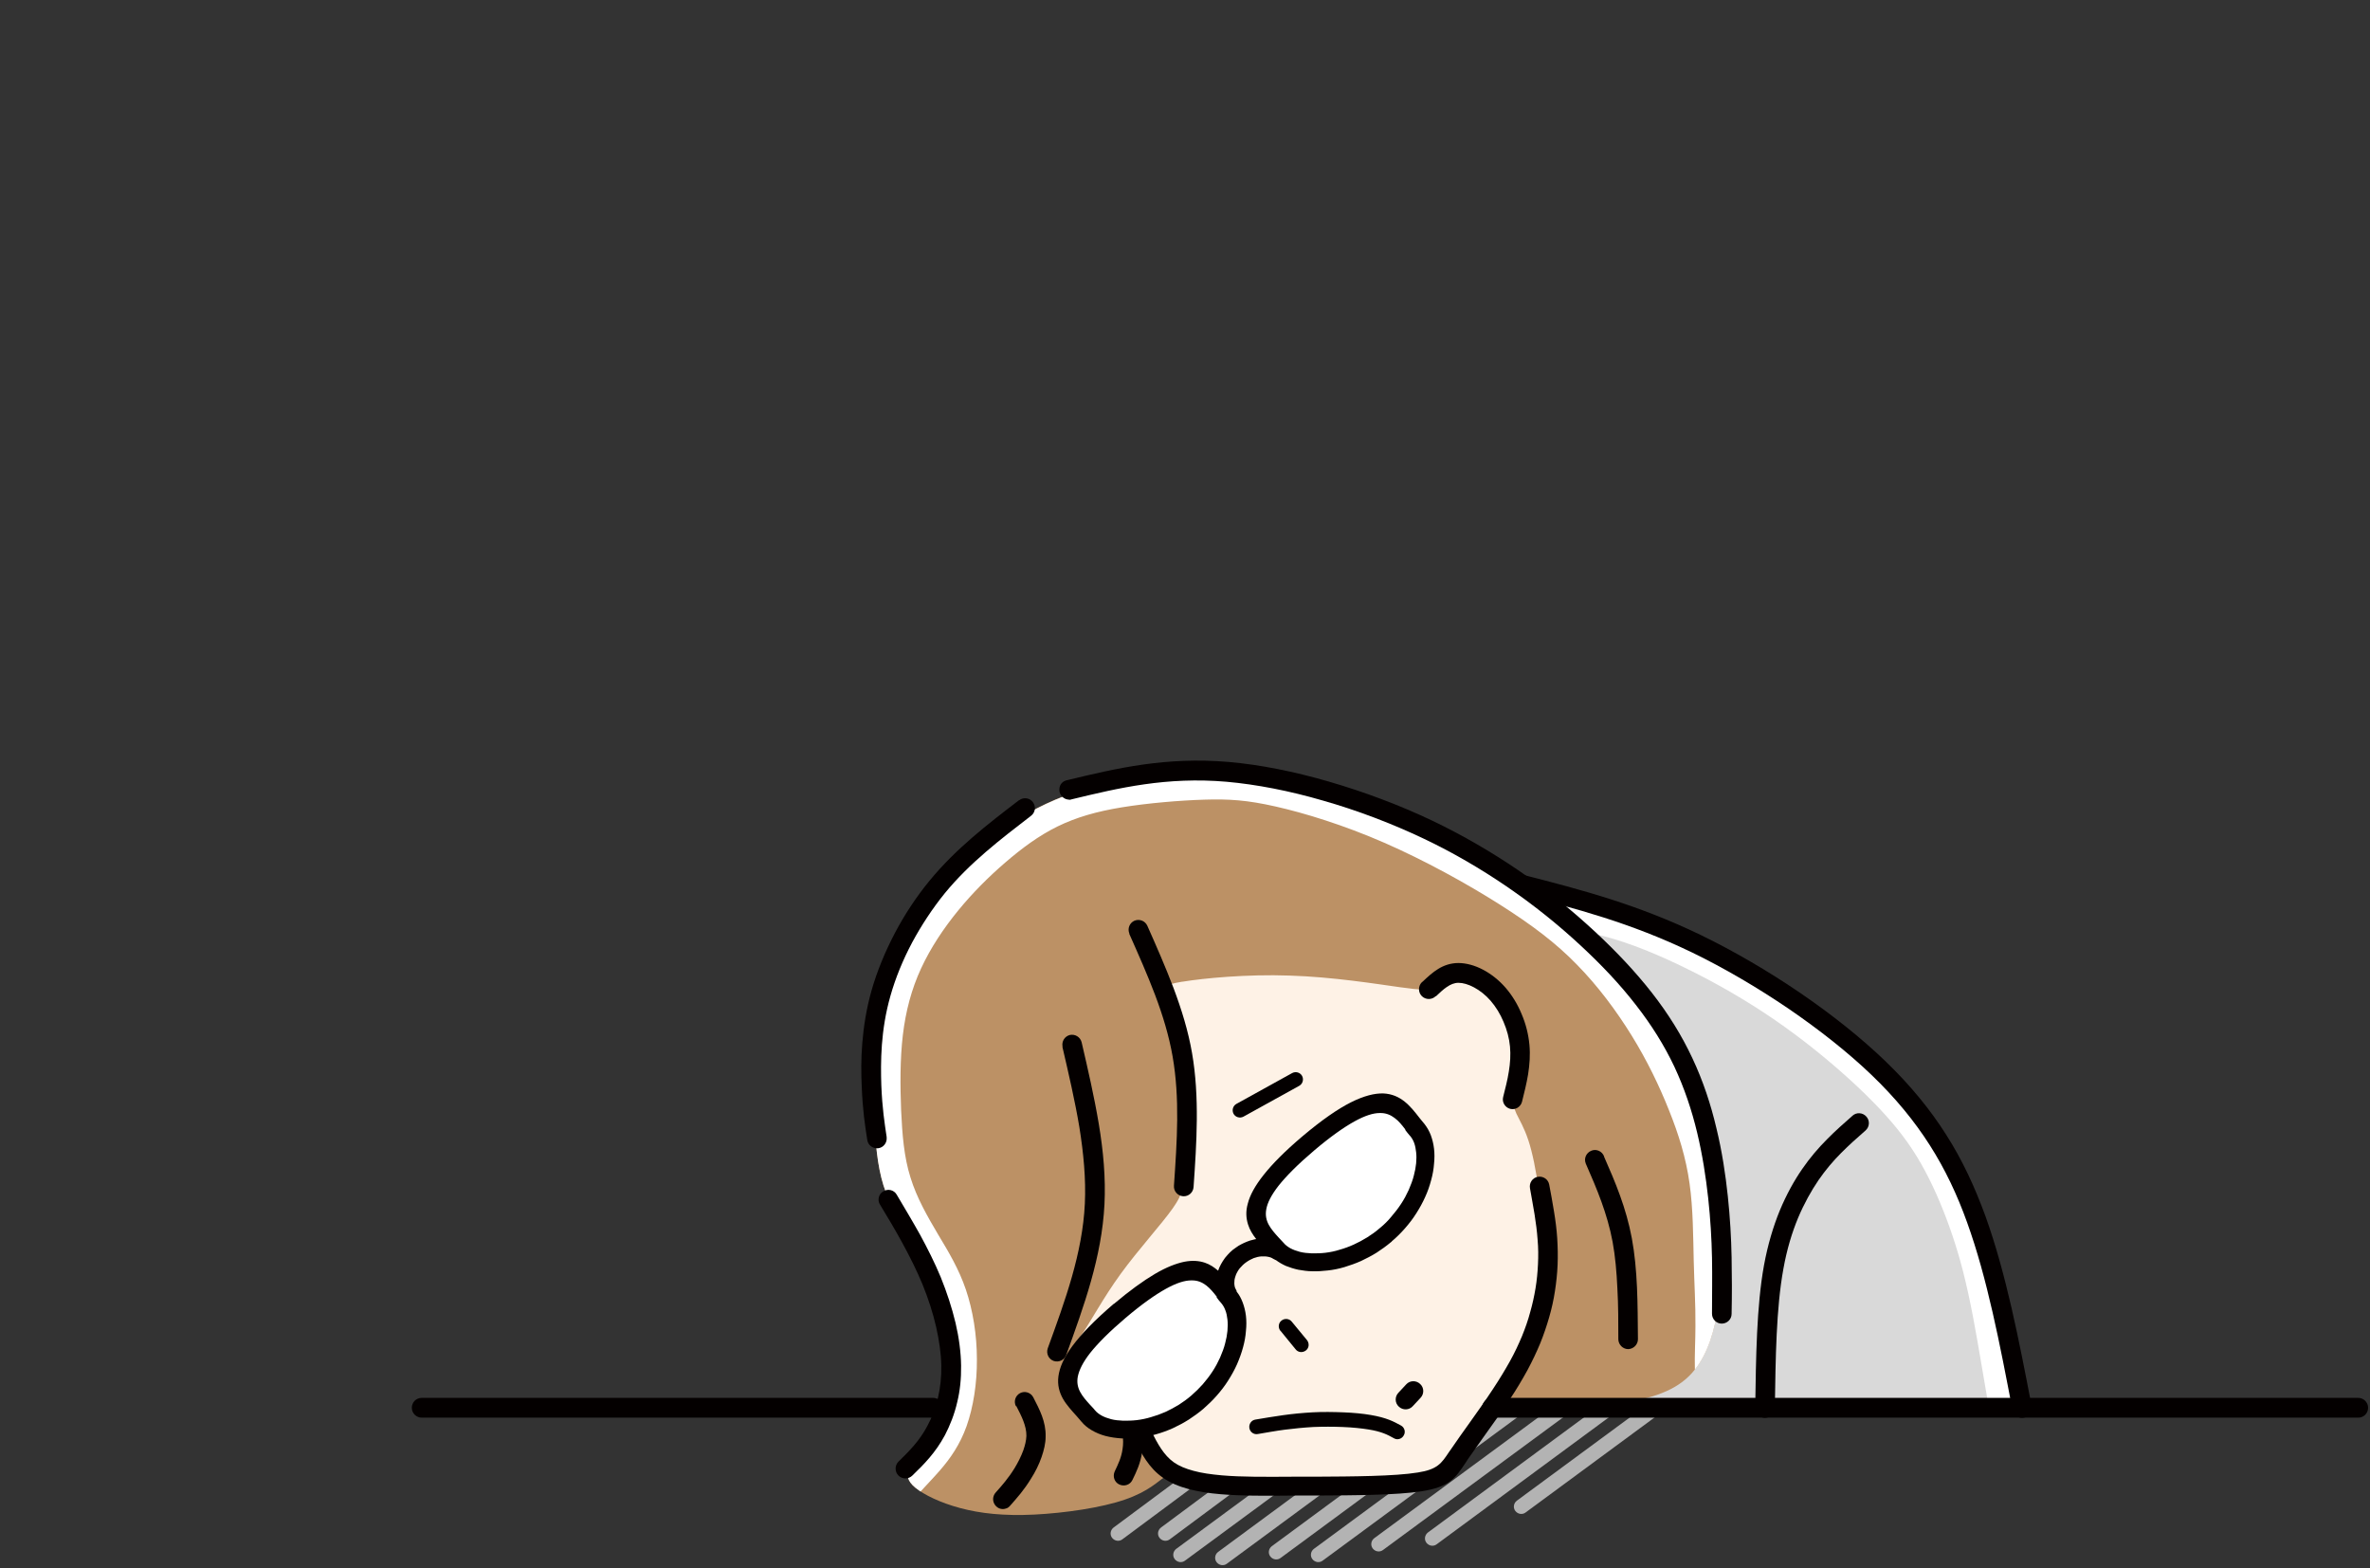 <?xml version="1.0" encoding="UTF-8"?>
<svg id="_レイヤー_1" data-name="レイヤー_1" xmlns="http://www.w3.org/2000/svg" version="1.1" viewBox="0 0 1244.8 823.8">
  <rect x="0" y="0" width="1244.8" height="823.8" fill="#333333" stroke="none"/>
  <!-- Generator: Adobe Illustrator 29.5.1, SVG Export Plug-In . SVG Version: 2.1.0 Build 141)  -->
  <defs>
    <style>
      .st0 {
        fill: #fff;
      }

      .st0, .st1, .st2, .st3 {
        fill-rule: evenodd;
      }

      .st1 {
        fill: #fef2e6;
      }

      .st2 {
        fill: #d9d9d9;
      }

      .st4 {
        fill: #b3b3b3;
      }

      .st5 {
        fill: #040000;
      }

      .st3 {
        fill: #bc9165;
      }
    </style>
  </defs>
  <path class="st4" d="M864.7,738.1c1.7-1.3,4.1-.9,5.4.8,1.3,1.7.9,4.1-.8,5.4l-68,50.1c-1.7,1.3-4.1.9-5.4-.8-1.3-1.7-.9-4.1.8-5.4l68-50.1h0Z"/>
  <path class="st4" d="M840.6,738.1c1.7-1.3,4.1-.9,5.4.8,1.3,1.7.9,4.1-.8,5.4l-90.6,66.8c-1.7,1.3-4.1.9-5.4-.8-1.3-1.7-.9-4.1.8-5.4l90.6-66.8h0Z"/>
  <path class="st4" d="M816.6,738.1c1.7-1.3,4.1-.9,5.4.8,1.3,1.7.9,4.1-.8,5.4l-94.8,69.8c-1.7,1.3-4.1.9-5.4-.8-1.3-1.7-.9-4.1.8-5.4l94.8-69.8h0Z"/>
  <path class="st4" d="M792.5,738.1c1.7-1.3,4.1-.9,5.4.8,1.3,1.7.9,4.1-.8,5.4l-102.4,75.4c-1.7,1.3-4.1.9-5.4-.8-1.3-1.7-.9-4.1.8-5.4l102.4-75.4h0Z"/>
  <path class="st4" d="M768.4,738.1c1.7-1.3,4.1-.9,5.4.8,1.3,1.7.9,4.1-.8,5.4l-100.4,74c-1.7,1.3-4.1.9-5.4-.8-1.3-1.7-.9-4.1.8-5.4l100.4-74h0Z"/>
  <path class="st4" d="M744.3,738.1c1.7-1.3,4.1-.9,5.4.8,1.3,1.7.9,4.1-.8,5.4l-104.5,77c-1.7,1.3-4.1.9-5.4-.8-1.3-1.7-.9-4.1.8-5.4l104.5-77h0Z"/>
  <path class="st4" d="M720.2,738.1c1.7-1.3,4.1-.9,5.4.8,1.3,1.7.9,4.1-.8,5.4l-102.4,75.4c-1.7,1.3-4.1.9-5.4-.8-1.3-1.7-.9-4.1.8-5.4l102.4-75.4h0Z"/>
  <path class="st4" d="M696.2,738.1c1.7-1.3,4.1-.9,5.4.8,1.3,1.7.9,4.1-.8,5.4l-86.4,64.2c-1.7,1.3-4.1.9-5.4-.8-1.3-1.7-.9-4.1.8-5.4l86.4-64.2h0Z"/>
  <path class="st4" d="M671.3,738.1c1.7-1.3,4.1-.9,5.4.8,1.3,1.7.9,4.1-.8,5.4l-86.4,64.2c-1.7,1.3-4.1.9-5.4-.8-1.3-1.7-.9-4.1.8-5.4l86.4-64.2h0Z"/>
  <path class="st2" d="M801.5,466.4c13.6,2.7,29.5,7.2,46.7,13.7,17.2,6.5,35.7,14.9,55.3,25.2,19.6,10.3,40.3,22.6,58.9,36.3,18.6,13.7,35.1,28.8,49.4,48.3,14.3,19.5,26.3,43.4,34.3,69,8,25.7,12,53.1,13.9,66.8q2,13.7-30,13.7h-134.5c-38.5,0-51.5,0-59.8,0-8.2,0-11.6-.1-5.7-22.2,5.9-22.1,21.1-66.3,23.3-100.8,2.2-34.5-8.7-59.3-24.5-81.8-15.8-22.4-36.4-42.4-47.7-54.1-11.4-11.7-13.5-15-8.9-16.3,4.5-1.3,15.8-.5,29.3,2.1h0Z"/>
  <path class="st0" d="M801.5,466.4c13.6,2.7,29.5,7.2,46.7,13.7,17.2,6.5,35.7,14.9,55.3,25.2,19.6,10.3,40.3,22.6,58.9,36.3,18.6,13.7,35.1,28.8,49.4,48.3,14.3,19.5,26.3,43.4,34.3,69,8,25.7,12,53.1,13.9,66.8,1.6,11.2,1.9,13.2-15.4,13.6-2.6-14.8-5.5-32.9-8.2-47.1-3.7-19.4-6.9-31.3-10.9-43.2-4-11.9-8.9-23.7-14.4-34-5.5-10.3-11.7-19.2-20.5-29-8.8-9.8-20.2-20.5-32.9-31-12.6-10.4-26.5-20.6-42.9-30.5-16.4-9.9-35.3-19.4-50.9-25.6-15.5-6.2-27.6-9-37.3-10.4-9.7-1.4-16.9-1.5-25.2-1.9-6-.3-12.4-.9-17.6-3.1-1-1-2-2-2.9-3-2.4-2.5-4.4-4.6-6-6.3-1.1-3.3-1.1-7,.3-10.5,5.6-.4,15.1.5,26.1,2.6h0Z"/>
  <path class="st3" d="M459.3,590.2c.6,9.6,1.4,21.7,4.7,32.3,3.3,10.5,9,19.5,15.3,30.6,6.2,11.1,12.9,24.2,16.3,36.9,3.4,12.7,3.6,25,1.2,36.9-2.4,11.9-7.3,23.5-11.2,30.9-3.9,7.4-6.9,10.5-8.2,13.6-1.3,3.1-1.1,6.3,3.4,10,4.5,3.7,13.1,7.9,23.6,10.7,10.5,2.8,22.9,4.2,38.9,3.4,15.9-.8,35.3-3.6,47.6-7.9,12.3-4.2,17.6-9.8,20.5-11.6,3-1.8,3.6.1,17.9,1.5,14.3,1.4,42.4,2.2,64.9,2.6,22.5.4,39.5.3,49.5-1.1,10-1.4,13.2-4.1,17.2-8.8,4.1-4.7,9-11.5,12.5-16.4,3.5-4.9,5.6-8,7-10.1,1.5-2.1,2.4-3.2,14.1-3.8,11.7-.6,34.3-.6,52.3-2.5,18-2,31.5-5.9,40.4-14.7,8.9-8.8,13.1-22.4,15.2-36.3,2-13.9,1.8-27.9.9-44.4-.8-16.5-2.3-35.5-6.8-53.5-4.5-18-12.1-35.1-23.9-51.8-11.8-16.6-27.9-32.8-48.2-49.6-20.3-16.8-44.8-34.3-68.3-47.3-23.5-13-45.9-21.5-70.3-26.4-24.4-4.9-50.7-6.3-69.8-6-19,.3-30.8,2.4-43.1,6-12.3,3.6-25.2,8.6-37.9,16.6-12.8,8.1-25.4,19.2-36.9,31.1-11.5,12-21.8,24.9-28.1,38.2-6.3,13.3-8.7,27-10.1,38.2-1.4,11.2-1.8,19.9-1.8,27.9,0,7.9.6,15.1,1.2,24.7h0Z"/>
  <path class="st0" d="M459.3,590.2c.6,9.6,1.4,21.7,4.7,32.3,3.3,10.5,9,19.5,15.3,30.6,6.2,11.1,12.9,24.2,16.3,36.9,3.4,12.7,3.6,25,1.2,36.9-2.4,11.9-7.3,23.5-11.2,30.9-3.9,7.4-6.9,10.5-8.2,13.6-1.3,3.1-1.1,6.3,3.4,10,.8.6,1.7,1.3,2.7,2,3-3.3,6.6-7,10-10.9,5.6-6.4,10.7-13.7,14.2-23.5,3.5-9.9,5.5-22.4,5.4-35.1,0-12.7-2.1-25.7-5.8-36.6-3.7-10.8-8.9-19.5-14.5-28.8-5.5-9.3-11.3-19.3-14.6-30.1-3.4-10.8-4.3-22.4-4.9-35.2-.5-12.8-.6-26.8.9-39.5,1.5-12.7,4.6-24.3,9.6-35.1,5-10.8,11.8-21,19.4-30.3,7.6-9.3,16-17.7,24.7-25.2,8.7-7.5,17.7-14.2,27.5-19,9.8-4.8,20.5-7.9,34-10.1,13.6-2.2,30.1-3.6,43.1-4,13-.4,22.5.2,37.5,3.6,15.1,3.4,35.7,9.7,57,19,21.3,9.3,43.4,21.5,60.6,32.4,17.2,10.9,29.6,20.3,40.6,31.6,11,11.2,20.7,24.2,28.8,37.3,8.1,13.1,14.5,26.4,19.6,39.2,5.1,12.7,8.9,24.9,10.8,38.4,1.9,13.4,1.9,28.1,2.2,40.6.3,12.5,1,22.8.9,34.5,0,7.3-.5,15.1-.3,22.8,6.9-8.7,10.4-20.7,12.2-32.9,2-13.9,1.8-27.9.9-44.4-.8-16.5-2.3-35.5-6.8-53.5-4.5-18-12.1-35.1-23.9-51.8-11.8-16.6-27.9-32.8-48.2-49.6-20.3-16.8-44.8-34.3-68.3-47.3-23.5-13-45.9-21.5-70.3-26.4-24.4-4.9-50.7-6.3-69.8-6-19,.3-30.8,2.4-43.1,6-12.3,3.6-25.2,8.6-37.9,16.6-12.8,8.1-25.4,19.2-36.9,31.1-11.5,12-21.8,24.9-28.1,38.2-6.3,13.3-8.7,27-10.1,38.2-1.4,11.2-1.8,19.9-1.8,27.9,0,7.9.6,15.1,1.2,24.7h0Z"/>
  <path class="st1" d="M621.2,515.6c11-1.8,33.5-4,56.2-3.2,22.7.7,45.6,4.4,57.8,6.1,12.2,1.7,13.7,1.4,15.6.3,1.9-1.1,4.2-3,8.7-3.9,4.5-.9,11.2-.6,16.5,1.3,5.3,1.9,9.2,5.5,12.5,10.2,3.3,4.7,5.9,10.5,7.2,16.8,1.4,6.4,1.5,13.3,1.1,19.1-.4,5.8-1.5,10.5-1.8,13.9-.3,3.4,0,5.6,1.5,8.8,1.5,3.1,4,7.2,6.2,13.8,2.2,6.6,4,15.6,5.6,26.9,1.6,11.3,3,25,3,36.2,0,11.3-1.5,20.1-5.8,31.9-4.3,11.8-11.6,26.4-17.6,37.1-6,10.7-10.7,17.3-15,23.4-4.3,6.1-8.2,11.6-10.6,14.8-2.4,3.2-3.4,4.1-6,5.3-2.6,1.2-6.8,2.6-22.4,3.7-15.6,1.1-42.7,1.9-62.5,1.7-19.8-.1-32.2-1.1-41-2.8-8.8-1.7-14-4.2-17.6-6.5-3.5-2.3-5.3-4.4-8.1-7.2-2.7-2.9-6.4-6.5-8.7-9.6-2.4-3.1-3.5-5.8-6.1-8.9-2.6-3.1-6.8-6.7-13-11.7-6.2-4.9-14.6-11.1-16.7-15.7-2.1-4.6,2-7.6,7.3-15.4,5.3-7.7,11.8-20.1,21.1-32.9,9.3-12.8,21.4-26,27.4-34.5,6-8.5,5.9-12.3,6.2-26.6.3-14.3,1-39.2-.8-55.5-1.8-16.3-6-24.2-8.4-28.9-2.4-4.7-3-6.2,8-8h0Z"/>
  <path class="st5" d="M593.2,490.4c-1.1-2.6,0-5.6,2.6-6.8,2.6-1.1,5.6,0,6.8,2.6,4.8,10.8,9.5,21.5,13.8,32.8,4.2,11.2,7.7,22.5,9.7,34.1,2,11.5,2.6,23.3,2.5,35.2-.1,11.9-.9,23.6-1.7,35.2-.2,2.8-2.6,5-5.5,4.8-2.8-.2-5-2.6-4.8-5.5.8-11.7,1.6-23.4,1.7-34.6.1-11.2-.5-22.4-2.4-33.3-1.9-10.9-5.2-21.7-9.2-32.3-4-10.6-8.8-21.4-13.6-32.2h0Z"/>
  <path class="st5" d="M558.1,549.8c-.6-2.8,1.1-5.5,3.8-6.2,2.8-.6,5.5,1.1,6.2,3.8,3.3,14.2,6.6,28.5,9,42.8,2.4,14.3,3.7,28.5,3,42.4-1.4,27.7-10.8,53.4-20.1,79.1-1,2.7-3.9,4-6.6,3.1-2.7-1-4-3.9-3.1-6.6,9.1-25,18.3-50,19.5-76.1.6-13-.7-26.5-2.9-40.2-2.3-13.7-5.6-27.9-8.9-42.1h0Z"/>
  <path class="st5" d="M754.1,523.2c-2,2-5.3,2-7.3,0-2-2-2-5.3,0-7.3.1-.1.2-.2.4-.3,5.2-4.9,10.4-9.7,18.7-9.8,4.1,0,8.7,1.2,13.2,3.6,4.1,2.2,8.1,5.3,11.6,9.3,3.5,4,6.4,8.8,8.5,13.9,2.2,5.1,3.6,10.7,4.1,16.1.5,5.4.1,10.5-.7,15.6-.8,4.8-2,9.6-3.2,14.4-.7,2.7-3.5,4.4-6.2,3.7-2.7-.7-4.4-3.5-3.7-6.2,1.1-4.5,2.3-8.9,3-13.5.7-4.3,1-8.6.6-13-.4-4.4-1.6-8.8-3.4-13-1.7-4.1-4.1-8-6.8-11.1-2.6-3-5.7-5.4-8.7-7-3-1.6-5.8-2.4-8.2-2.4-4.3,0-8,3.5-11.7,7h-.1Z"/>
  <path class="st5" d="M535.3,420.3c2.3-1.7,5.5-1.3,7.2,1,1.7,2.3,1.3,5.5-1,7.2-16.1,12.4-32.2,24.7-45.3,40.7-6.4,7.9-12.2,16.7-17.1,25.8-4.9,9.2-8.8,18.8-11.4,28-2.6,9.1-3.9,17.8-4.5,25.7-.6,8.1-.5,15.4-.3,21.4.5,12.2,1.7,19.7,2.8,27.1v.2s0,0,0,0h0c.3,2.8-1.7,5.4-4.5,5.7-2.8.3-5.4-1.7-5.7-4.5h0s0,0,0,0c-1.2-7.7-2.4-15.4-2.9-28.1-.3-6.5-.4-14.1.3-22.6.7-8.6,2.1-18,4.9-27.8,2.8-9.8,7-20.1,12.2-30,5.1-9.7,11.3-19.1,18.2-27.5,13.9-16.9,30.4-29.6,47-42.3h0Z"/>
  <path class="st5" d="M462.2,632.7c-1.5-2.4-.7-5.6,1.8-7,2.4-1.5,5.6-.7,7,1.8,4.2,7.1,8.4,14.1,12.3,21.1,3.9,7.2,7.6,14.5,10.8,22.2,3.2,7.9,5.9,16.1,7.8,24.1,1.8,7.7,2.8,15.3,2.9,22.4.1,6.9-.6,13.3-2,19-1.5,6.6-3.9,12.5-6.5,17.5-5,9.3-11,15.3-17.1,21.2h0c-2,2-5.3,2-7.3,0-2-2-2-5.3,0-7.3h0s0,0,0,0c5.5-5.4,11-10.8,15.2-18.8,2.3-4.2,4.2-9.2,5.6-15,1.2-5.1,1.8-10.6,1.7-16.6-.1-6.3-1.1-13.2-2.7-20.3-1.7-7.5-4.2-15.1-7.2-22.5-3-7.2-6.5-14.2-10.3-21.2-3.9-7.2-8-14-12.1-20.8h0Z"/>
  <path class="st5" d="M561.6,420c-2.8,0-5.2-2.3-5.2-5.2s1.9-4.7,4.4-5.1c25.7-6.2,51.5-12.3,84.5-9.5,16.3,1.4,34.4,5,52.6,10.3,18.6,5.4,37.3,12.4,54.5,20.6,16.1,7.7,30.9,16.4,44.5,25.6,15.2,10.3,28.7,21.4,40.7,32.5,11.4,10.6,21.4,21.2,30,32.2,8.6,11,15.7,22.4,21.3,34.4,5.6,11.9,9.7,24.3,12.6,36.7,3,12.3,4.8,24.4,6,35.7,1.2,11.3,1.8,21.9,2,32.2.2,10.1.2,19.9,0,29.7,0,2.8-2.3,5.1-5.2,5.1-2.8,0-5.1-2.3-5.1-5.2,0-9.7.2-19.4,0-29.4-.2-9.9-.8-20.2-2-31.3-1.2-11-3-22.7-5.8-34.4-2.8-11.7-6.7-23.4-12-34.7-5.3-11.2-12-21.9-20.2-32.4-8.2-10.6-17.8-20.8-28.8-31-11.6-10.8-24.8-21.5-39.5-31.5-13.1-8.9-27.5-17.4-43.1-24.8-16.8-8-35-14.9-52.9-20-17.5-5.1-34.9-8.5-50.7-9.9-31.4-2.7-56.4,3.2-81.2,9.2-.5.2-1.1.3-1.7.3h0Z"/>
  <path class="st5" d="M832.9,611.1c-1.1-2.6.2-5.6,2.9-6.7,2.6-1.1,5.6.2,6.7,2.9v.2c5.9,13.4,11.6,26.8,14.6,42.9,1.5,8.1,2.3,16.8,2.7,25.8.4,8.8.4,18,.5,27.2,0,2.8-2.3,5.1-5.1,5.2-2.8,0-5.1-2.3-5.2-5.1,0-9,0-18-.5-26.8-.4-8.6-1.1-16.8-2.5-24.4-2.8-15-8.3-27.9-13.9-40.7,0-.1-.1-.3-.2-.4h0Z"/>
  <path class="st5" d="M672.5,699c-1.3-1.7-1.1-4.1.6-5.4,1.6-1.3,4.1-1.1,5.4.6l8,9.7c1.3,1.7,1.1,4.1-.6,5.4-1.7,1.3-4.1,1.1-5.4-.6l-8-9.8h0Z"/>
  <path class="st5" d="M738.6,727.1c1.9-2.1,5.2-2.2,7.3-.2,2.1,1.9,2.2,5.2.2,7.3l-4.1,4.4c-1.9,2.1-5.2,2.2-7.3.2-2.1-1.9-2.2-5.2-.2-7.3l4.1-4.4h0Z"/>
  <path class="st5" d="M595.7,756.7c-1.3-2.5-.2-5.6,2.3-6.9,2.5-1.3,5.6-.2,6.9,2.3,3.1,6.1,6.3,12.2,11.7,16,2.7,1.9,6.1,3.3,10.2,4.4,4.3,1.2,9.4,1.9,15,2.4,10.4.9,22.5.8,38.5.7h10.9c18.8-.1,41.3-.2,53.5-2.2,10.3-1.6,12.4-4.8,16.4-10.8l1.2-1.7.2-.3c2.5-3.7,5.6-8,8.8-12.5,4.3-6,8.9-12.5,12.9-18.6,3.5-5.3,6.4-10.1,8.9-14.6,2.5-4.5,4.5-8.8,6.3-13.1,1.7-4.2,3.2-8.4,4.3-12.6,1.2-4.2,2.1-8.3,2.8-12.5h0c.7-4.2,1.1-8.4,1.3-12.7.2-4.2.2-8.5-.2-12.9-.3-4.4-.9-8.9-1.6-13.3-.7-4.4-1.6-9-2.4-13.7-.5-2.8,1.3-5.5,4.1-6,2.8-.5,5.5,1.3,6,4.1.9,4.6,1.7,9.2,2.5,14,.8,4.8,1.4,9.5,1.7,14.1.3,4.7.4,9.4.2,14.1-.2,4.7-.7,9.3-1.4,13.8-.7,4.6-1.7,9.1-3,13.6-1.3,4.5-2.8,9-4.7,13.7-1.9,4.6-4.1,9.2-6.7,14.1-2.7,4.9-5.7,10-9.3,15.4-4,6.1-8.7,12.7-13.1,18.8-3.3,4.6-6.3,8.9-8.7,12.3l-.2.3-1.1,1.7c-5.6,8.4-8.6,12.9-23.4,15.2-13,2-35.9,2.1-55.1,2.2h-10.9c-16.5.2-29,.2-39.4-.7-6.2-.5-11.8-1.4-16.8-2.7-5.2-1.4-9.7-3.3-13.4-5.9-7.5-5.2-11.2-12.5-14.9-19.7h0Z"/>
  <path class="st5" d="M653.1,586.5c-1.9,1-4.2.3-5.2-1.5-1-1.9-.3-4.2,1.5-5.2l29.3-16.2c1.9-1,4.2-.3,5.2,1.5,1,1.9.3,4.2-1.5,5.2l-29.3,16.2h0Z"/>
  <path class="st5" d="M660.6,753.2c-2.1.4-4.1-1.1-4.4-3.2-.3-2.1,1.1-4.1,3.2-4.4,4.7-.8,9.5-1.6,14.5-2.3,5-.7,10.1-1.2,15.5-1.5,5.3-.3,10.9-.2,16.1,0,5.4.2,10.5.7,14.5,1.4,8.2,1.4,12,3.4,15.8,5.5,1.9,1,2.6,3.4,1.5,5.2-1,1.9-3.4,2.6-5.2,1.5-3.2-1.8-6.4-3.5-13.3-4.6-3.7-.6-8.4-1.1-13.6-1.3-5-.2-10.3-.2-15.4,0-5.2.3-10.1.8-14.9,1.4-4.7.6-9.5,1.5-14.3,2.3h0Z"/>
  <path class="st5" d="M221.5,744.6c-2.8,0-5.2-2.3-5.2-5.2s2.3-5.2,5.2-5.2h268.6c2.8,0,5.2,2.3,5.2,5.2s-2.3,5.2-5.2,5.2H221.5ZM783.7,744.6c-2.8,0-5.2-2.3-5.2-5.2s2.3-5.2,5.2-5.2h454.9c2.8,0,5.2,2.3,5.2,5.2s-2.3,5.2-5.2,5.2h-454.9Z"/>
  <path class="st5" d="M571.6,739.3c-2.5-1.3-3.6-4.3-2.3-6.9,1.2-2.4,4.1-3.5,6.5-2.5,7.7,3.2,15.3,6.3,19.9,12.2,2.2,2.8,3.5,6.1,4.1,9.4.7,3.8.7,7.7.1,11.1-.9,6.1-3,10.4-5.1,14.7-1.2,2.6-4.3,3.6-6.9,2.4-2.6-1.2-3.6-4.3-2.4-6.9,1.7-3.6,3.5-7.2,4.1-11.7.4-2.4.4-5.1,0-7.7-.4-1.9-1.1-3.7-2.2-5.1-2.9-3.7-9.2-6.3-15.6-9l-.3-.2h0Z"/>
  <path class="st5" d="M533.6,738.6c-1.3-2.5-.3-5.6,2.2-6.9,2.5-1.3,5.6-.3,6.9,2.2,3.3,6.4,6.7,12.8,6.5,20.6,0,3.6-.9,7.2-2.1,10.7-1.4,4.1-3.4,8-5.5,11.3-3.7,6.1-7.4,10.2-11.1,14.4-.6.7-1.3,1.2-2.1,1.4h0c-1.7.6-3.6.3-5-1-1.4-1.2-2-3.1-1.7-4.8h0c.2-1,.6-1.8,1.2-2.5,3.4-3.8,6.8-7.7,10-12.9,1.7-2.8,3.4-6.1,4.6-9.4.9-2.6,1.5-5.1,1.6-7.5.1-5.2-2.6-10.5-5.3-15.7h0Z"/>
  <path class="st5" d="M797.9,469.5c-2.8-.7-4.4-3.5-3.7-6.2.7-2.8,3.5-4.4,6.2-3.7h0c.1,0,.3,0,.4.1,29.6,7.6,59.2,15.3,92.5,31.4,17.1,8.3,35.2,18.8,52.2,30.4,16.4,11.2,31.8,23.4,44.6,35.7,13.2,12.7,23.6,25.4,32.1,38.8,8.5,13.3,15,27.4,20.6,42.7,10.9,30.3,17.6,65.1,24.3,99.9.1.6.1,1.1,0,1.7v.2c-.4,2-2,3.7-4.1,4.1-2.2.4-4.3-.6-5.4-2.5-.3-.5-.5-1-.6-1.6-6.6-34.5-13.2-69-23.8-98.4-5.2-14.5-11.5-27.9-19.6-40.6-8.1-12.7-18-24.8-30.6-36.9-12.4-11.9-27.4-23.7-43.3-34.6-16.6-11.3-34.2-21.6-50.9-29.7-32.5-15.7-61.5-23.2-90.6-30.7h-.4Z"/>
  <path class="st5" d="M973,586c2.1-1.9,5.4-1.7,7.3.5,1.9,2.1,1.7,5.4-.5,7.3-4.4,3.8-8.7,7.7-12.8,11.8-4.1,4.1-8.1,8.8-11.9,14.3-3.8,5.6-7.5,12.2-10.7,19.8-3.2,7.7-5.9,16.6-7.7,26.7-3.8,20.7-4.1,46.9-4.5,73.2,0,2.8-2.4,5.1-5.2,5.1-2.8,0-5.1-2.4-5.1-5.2.4-26.7.7-53.4,4.6-74.9,2-10.9,4.9-20.5,8.3-28.8,3.5-8.4,7.5-15.6,11.7-21.7,4.2-6.1,8.6-11.2,13.1-15.7,4.5-4.6,8.9-8.4,13.3-12.3h0Z"/>
  <path class="st0" d="M647.2,686.1c-.6-1.5-1.3-2.9-2.3-4-1.1-1.3-1.9-2.3-2.8-3.4h0c-1.9-2.5-3.8-4.9-6.1-6.7-2.3-1.7-5-2.9-8.5-2.8-3.7,0-8.4,1.4-14.5,4.7-6.2,3.4-13.7,8.7-23.1,16.7-9.4,8-15.9,14.6-20.3,20.1-4.3,5.5-6.4,9.9-7.1,13.5-.7,3.5,0,6.4,1.4,8.9,1.4,2.6,3.5,4.9,5.5,7.1l1.5,1.7c.5.5,1,1.1,1.5,1.7,1,1.2,2.3,2.2,3.8,3,1.6.9,3.4,1.6,5.4,2,2.1.5,4.4.8,6.8.9,2.4,0,5,0,7.7-.4,2.7-.3,5.5-.9,8.3-1.7,2.7-.8,5.5-1.8,8.2-3h0c2.6-1.2,5.2-2.6,7.7-4.2,2.4-1.5,4.8-3.3,7.1-5.2,2.4-2,4.6-4.2,6.6-6.5,2.1-2.4,3.9-4.8,5.6-7.4,1.7-2.6,3.2-5.3,4.4-8,1.3-2.8,2.2-5.6,3-8.3.7-2.4,1.1-4.8,1.3-7.1.2-2.3.2-4.4,0-6.4-.2-2-.6-3.7-1.2-5.3h0Z"/>
  <path class="st0" d="M671.9,655.2c1,1.2,2.2,2.2,3.7,3,1.6.9,3.4,1.5,5.4,2,2.1.5,4.3.8,6.7.9,2.4,0,5,0,7.6-.4,2.7-.3,5.4-.9,8.1-1.7,2.7-.8,5.3-1.7,8-2.9,2.6-1.1,5.1-2.5,7.6-4,2.4-1.5,4.7-3.2,6.9-5,.1-.1.2-.2.4-.3,2.3-2,4.5-4.1,6.4-6.3,2-2.3,3.8-4.7,5.4-7.2,1.7-2.6,3.1-5.3,4.3-7.9,1.2-2.7,2.2-5.5,2.9-8.2.6-2.4,1.1-4.7,1.3-6.9.2-2.2.3-4.3,0-6.3-.2-1.9-.5-3.7-1.1-5.2-.5-1.5-1.2-2.8-2.1-3.9-.1-.1-.2-.2-.3-.3-1-1.2-1.8-2.2-2.6-3.2v-.2c-2-2.3-3.9-4.7-6.1-6.5-2.2-1.7-4.9-2.9-8.4-2.8-3.7,0-8.3,1.4-14.3,4.7-6.1,3.3-13.5,8.6-22.8,16.5-9.3,7.9-15.7,14.4-20,19.8-4.2,5.4-6.3,9.7-7,13.4-.6,3.5,0,6.3,1.4,8.8,1.4,2.6,3.4,4.8,5.4,7l1.5,1.7c.5.5,1,1.1,1.5,1.7h0Z"/>
  <path class="st5" d="M585,684.9c8.4-7.1,15.5-12.2,21.6-15.8,6.1-3.6,11.2-5.5,15.5-6.4,4.2-.8,7.7-.5,10.7.5,2.7.9,4.9,2.4,7,4.2.4-1.2.9-2.3,1.5-3.4.6-1.1,1.3-2.2,2.1-3.3.8-1,1.7-2,2.6-2.9.9-.9,2-1.8,3.1-2.5.9-.7,1.9-1.3,2.9-1.8,1-.5,2-1,3.1-1.4,1-.4,1.9-.7,2.9-.9.6-.2,1.2-.3,1.8-.4-1.8-2.3-3.4-4.8-4.3-7.7-1-3.2-1.3-6.8-.1-11,1.1-4.3,3.7-9.2,8.3-15,4.6-5.8,11.1-12.4,20.3-20.2,10.3-8.7,18.6-14.4,25.5-17.9,7-3.5,12.5-4.8,17-4.7,9.3.4,14.3,6.7,19.1,12.9l1.3,1.6,1,1.2c.2.2.3.3.4.5,1.3,1.7,2.4,3.6,3.2,5.7.8,2.2,1.4,4.5,1.7,7.1.3,2.5.3,5.2,0,8-.2,2.8-.7,5.6-1.5,8.5-.8,3-1.8,6-3.2,9-1.3,2.9-2.9,5.8-4.7,8.6-1.7,2.7-3.7,5.3-5.9,7.8-2.1,2.4-4.4,4.7-6.9,6.8h0c0,0-.1.2-.1.2l-.3.2c-2.4,2-5,3.9-7.5,5.5-2.7,1.7-5.5,3.1-8.2,4.4-2.9,1.3-5.8,2.3-8.7,3.2-3,.9-6,1.5-8.9,1.8-2.7.3-5.4.5-8,.4-2.6,0-5.1-.4-7.4-.8-2.3-.5-4.5-1.2-6.5-2-2-.9-3.7-1.9-5.3-3.1h-.2c0,0-.3-.2-.3-.2-.1,0-.2-.1-.4-.2-.1,0-.2-.1-.4-.2h0c-.4-.3-.9-.5-1.3-.7-.5-.2-1-.3-1.5-.4-.5-.1-1.1-.2-1.7-.2-.6,0-1.2,0-1.8,0-.7,0-1.3.2-2,.3-.7.2-1.3.4-2,.6-.7.3-1.3.6-1.9.9-.6.3-1.2.7-1.8,1.1-.7.5-1.4,1-2,1.6-.6.6-1.2,1.2-1.7,1.8-.5.6-.9,1.3-1.3,2-.4.7-.7,1.4-.9,2.1-.2.6-.4,1.3-.5,1.9,0,.6-.1,1.2-.1,1.8,0,.6.1,1.1.2,1.7.1.5.3,1,.6,1.5,0,.1.1.2.2.4,0,.1.1.3.2.4v.3c0,0,.1.2.1.2,1.3,1.6,2.3,3.5,3.1,5.6.8,2.1,1.4,4.5,1.7,7,.3,2.5.3,5.2,0,8-.2,2.8-.7,5.6-1.5,8.5-.8,3-1.9,6-3.2,9-1.3,2.9-2.9,5.8-4.7,8.6-1.7,2.7-3.7,5.3-6,7.9-2.1,2.4-4.5,4.7-7,6.9-2.5,2.1-5,3.9-7.6,5.6-2.7,1.7-5.5,3.2-8.3,4.5-2.9,1.3-5.9,2.4-8.8,3.2-3,.9-6.1,1.5-9,1.8-3.2.4-6.3.5-9.2.4-3-.2-5.8-.6-8.5-1.3-2.6-.7-5-1.7-7.2-3-2.1-1.2-3.9-2.7-5.4-4.5l-.6-.7-.6-.7-1.3-1.5c-2.6-2.9-5.3-5.8-7.2-9.1-1.9-3.4-3-7.2-2.4-11.8.6-4.5,2.7-9.7,7.4-16,4.6-6.2,11.6-13.5,21.8-22.2h0ZM738.1,593.2c-1.7-2.2-3.4-4.4-5.6-6-2.1-1.6-4.6-2.7-7.8-2.6-3.4,0-7.7,1.3-13.3,4.4-5.6,3.1-12.6,8-21.2,15.3-8.6,7.3-14.6,13.4-18.6,18.4-3.9,5-5.9,9-6.5,12.4-.6,3.2,0,5.8,1.3,8.2,1.3,2.4,3.2,4.5,5,6.5l1.4,1.5c.5.5.9,1,1.4,1.5.9,1.1,2.1,2,3.5,2.8,1.5.8,3.1,1.4,5,1.9,1.9.5,4,.7,6.3.8,2.2,0,4.6,0,7.1-.3,2.5-.3,5-.8,7.5-1.6,2.5-.7,5-1.6,7.4-2.7,2.4-1.1,4.7-2.3,7.1-3.8,2.2-1.4,4.4-2.9,6.4-4.7.1-.1.2-.2.4-.3,2.2-1.8,4.2-3.8,5.9-5.9,1.9-2.2,3.6-4.4,5.1-6.7,1.6-2.4,2.9-4.9,4-7.3,1.1-2.6,2.1-5.1,2.7-7.6.6-2.2,1-4.4,1.2-6.4.2-2.1.2-4,0-5.8-.2-1.8-.5-3.4-1-4.8-.5-1.4-1.2-2.6-2-3.6-.1-.1-.2-.2-.3-.3-.9-1.1-1.7-2-2.4-3v-.2h-.1ZM639.1,681.1c-1.7-2.2-3.5-4.4-5.6-6-2.1-1.6-4.6-2.7-7.8-2.6-3.4,0-7.7,1.3-13.3,4.4-5.6,3.1-12.6,8-21.2,15.3-8.6,7.3-14.6,13.4-18.6,18.4-3.9,5-5.8,9-6.5,12.4-.6,3.2,0,5.8,1.3,8.2,1.3,2.4,3.2,4.5,5,6.5l1.4,1.5c.5.5.9,1,1.3,1.5.9,1.1,2.1,2,3.5,2.8,1.5.8,3.1,1.4,5,1.9,1.9.5,4,.7,6.3.8,2.2,0,4.6,0,7.1-.3,2.5-.3,5-.8,7.6-1.6,2.5-.7,5-1.6,7.5-2.7h0c2.4-1.1,4.8-2.4,7.1-3.8,2.2-1.4,4.4-3,6.5-4.8,2.2-1.9,4.2-3.9,6-5.9,1.9-2.2,3.6-4.4,5.1-6.7,1.6-2.4,2.9-4.9,4-7.3,1.1-2.6,2.1-5.1,2.7-7.6.6-2.2,1-4.4,1.2-6.5.2-2.1.2-4.1,0-5.9-.2-1.8-.5-3.4-1.1-4.9-.5-1.4-1.2-2.6-2.1-3.7-1-1.1-1.8-2.1-2.5-3.1h0Z"/>
</svg>